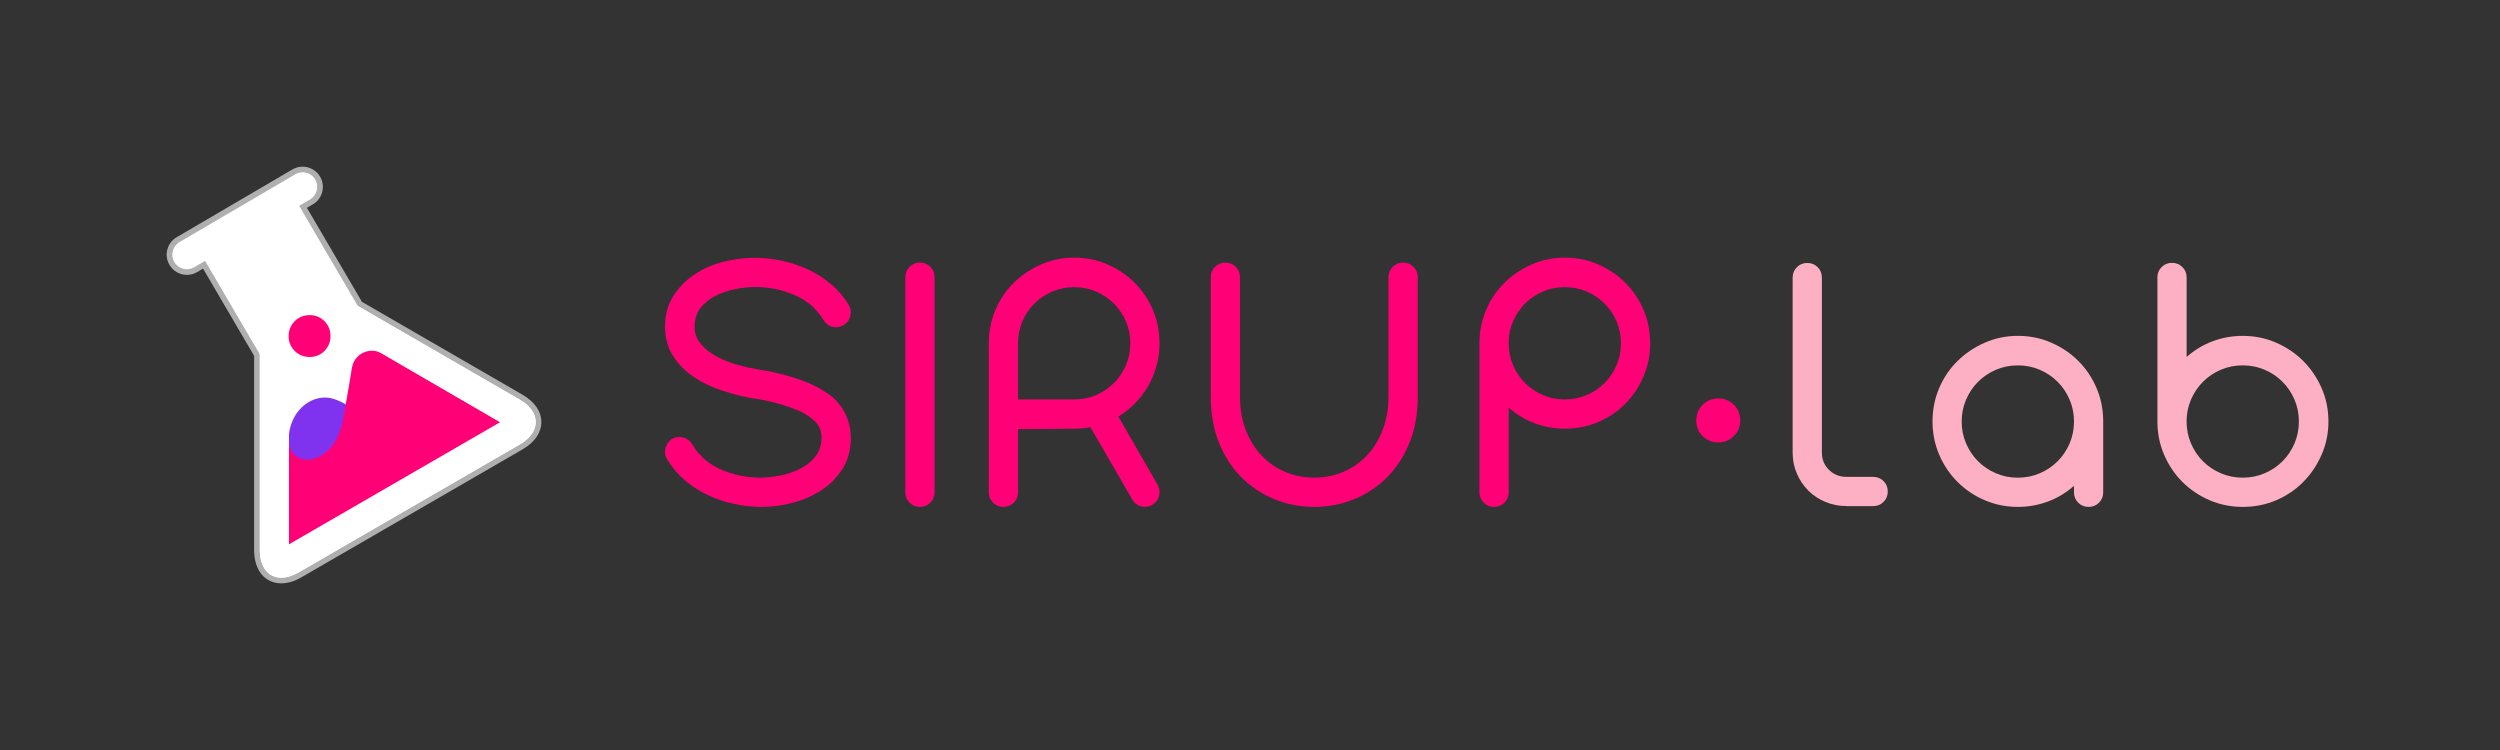 <svg width="120" height="36" viewBox="0 0 120 36" fill="none" xmlns="http://www.w3.org/2000/svg">
<rect x="0" y="0" width="120" height="36" fill="#333333" stroke="none"/>
<path d="M13.505 27.864C12.794 27.864 12.336 27.289 12.336 26.401V17.044L9.797 12.708L9.394 12.945C9.267 13.019 9.121 13.059 8.973 13.059C8.677 13.059 8.402 12.9 8.252 12.647C8.139 12.455 8.108 12.229 8.164 12.014C8.221 11.798 8.358 11.617 8.551 11.504L14.106 8.251C14.233 8.176 14.379 8.136 14.526 8.136C14.822 8.136 15.099 8.295 15.248 8.55C15.48 8.947 15.347 9.459 14.949 9.692L14.546 9.928L17.276 14.59L25.013 19.066C25.552 19.378 25.849 19.802 25.849 20.261C25.849 20.72 25.552 21.143 25.013 21.455L14.4 27.594C14.09 27.773 13.788 27.864 13.505 27.864Z" fill="white"/>
<path d="M14.526 8.271C14.766 8.271 15.001 8.395 15.13 8.617C15.325 8.951 15.213 9.379 14.88 9.574L14.36 9.879L17.176 14.689L24.946 19.183C25.97 19.775 25.97 20.744 24.946 21.336L14.332 27.476C14.035 27.647 13.754 27.729 13.504 27.729C12.892 27.729 12.47 27.241 12.47 26.401V17.007L9.844 12.522L9.324 12.827C9.213 12.892 9.091 12.923 8.971 12.923C8.731 12.923 8.498 12.8 8.367 12.577C8.172 12.244 8.284 11.816 8.617 11.62L14.172 8.368C14.285 8.303 14.407 8.271 14.526 8.271ZM14.526 8C14.355 8 14.185 8.046 14.036 8.133L8.481 11.386C8.257 11.518 8.098 11.727 8.032 11.978C7.966 12.229 8.003 12.491 8.134 12.714C8.307 13.01 8.629 13.195 8.972 13.195C9.144 13.195 9.313 13.149 9.462 13.061L9.747 12.894L12.198 17.081V26.401C12.198 27.373 12.711 28 13.504 28C13.812 28 14.136 27.903 14.468 27.711L25.082 21.57C25.664 21.233 25.985 20.768 25.985 20.259C25.985 19.75 25.665 19.284 25.082 18.947L17.374 14.489L14.732 9.976L15.018 9.808C15.48 9.538 15.636 8.942 15.365 8.48C15.192 8.184 14.87 8 14.526 8Z" fill="#AFAFAF"/>
<path d="M18.904 20.318C17.539 20.318 16.578 19.081 15.61 19.081C14.64 19.081 13.855 19.989 13.855 21.109C13.855 22.229 14.64 23.137 15.61 23.137C16.579 23.138 19.873 20.318 18.904 20.318Z" fill="#7F33EF"/>
<path d="M24.306 20.444L18.34 16.969C17.752 16.626 17.004 16.979 16.894 17.65C16.786 18.311 16.642 19.168 16.468 20.143C16.054 22.471 13.855 22.54 13.855 21.11V26.733L24.306 20.444Z" fill="#FF0077"/>
<path d="M13.887 13.954H13.888H13.887ZM13.869 14.391L24.015 20.26L13.869 26.128V14.391ZM13.505 12.791C12.893 12.791 12.471 13.278 12.471 14.118V26.401C12.471 27.241 12.893 27.729 13.505 27.729C13.755 27.729 14.036 27.647 14.333 27.476L24.946 21.336C25.971 20.744 25.971 19.775 24.946 19.183L14.333 13.044C14.036 12.872 13.755 12.791 13.505 12.791Z" fill="white"/>
<path d="M13.855 16.138C13.855 15.851 13.953 15.611 14.146 15.416C14.339 15.223 14.579 15.126 14.867 15.126C15.144 15.126 15.38 15.223 15.574 15.416C15.768 15.61 15.864 15.851 15.864 16.138C15.864 16.415 15.767 16.65 15.574 16.845C15.38 17.038 15.144 17.135 14.867 17.135C14.58 17.135 14.339 17.038 14.146 16.845C13.953 16.65 13.855 16.415 13.855 16.138Z" fill="#FF0077"/>
<path d="M40.745 14.648C40.839 14.815 40.861 14.991 40.815 15.178C40.769 15.366 40.661 15.506 40.496 15.6C40.371 15.672 40.252 15.709 40.137 15.709C39.877 15.709 39.674 15.594 39.529 15.366C39.197 14.815 38.728 14.412 38.126 14.157C37.523 13.902 36.899 13.775 36.255 13.775C35.964 13.775 35.647 13.809 35.304 13.876C34.961 13.943 34.643 14.05 34.353 14.195C34.062 14.341 33.82 14.535 33.628 14.779C33.436 15.024 33.34 15.328 33.34 15.692C33.34 16.014 33.447 16.295 33.659 16.534C33.872 16.773 34.132 16.973 34.439 17.134C34.745 17.294 35.07 17.422 35.413 17.516C35.756 17.61 36.057 17.678 36.317 17.719C36.588 17.761 36.868 17.813 37.159 17.875C37.45 17.937 37.739 18.013 38.025 18.101C38.311 18.189 38.588 18.29 38.859 18.405C39.128 18.52 39.378 18.655 39.607 18.811C39.991 19.039 40.293 19.349 40.511 19.739C40.73 20.129 40.839 20.552 40.839 21.01C40.839 21.581 40.708 22.075 40.449 22.491C40.189 22.907 39.854 23.25 39.443 23.52C39.032 23.791 38.575 23.993 38.071 24.128C37.567 24.263 37.065 24.331 36.566 24.331C36.13 24.331 35.69 24.284 35.249 24.19C34.807 24.096 34.387 23.956 33.987 23.769C33.587 23.582 33.217 23.346 32.88 23.059C32.542 22.773 32.259 22.438 32.031 22.054C31.884 21.825 31.88 21.586 32.015 21.336C32.139 21.097 32.342 20.978 32.622 20.978C32.747 20.978 32.864 21.009 32.973 21.071C33.082 21.134 33.168 21.222 33.23 21.336C33.562 21.887 34.028 22.29 34.626 22.545C35.224 22.8 35.844 22.927 36.489 22.927C36.78 22.927 37.097 22.894 37.44 22.826C37.783 22.759 38.102 22.653 38.398 22.507C38.694 22.361 38.941 22.163 39.138 21.915C39.335 21.665 39.434 21.364 39.434 21.01C39.434 20.698 39.338 20.446 39.146 20.254C38.954 20.062 38.723 19.898 38.452 19.763C37.714 19.441 36.919 19.223 36.066 19.109C35.609 19.025 35.136 18.904 34.647 18.742C34.159 18.581 33.714 18.368 33.314 18.103C32.914 17.837 32.584 17.508 32.325 17.113C32.065 16.718 31.93 16.246 31.919 15.695C31.919 15.123 32.051 14.63 32.317 14.214C32.582 13.798 32.919 13.452 33.33 13.177C33.741 12.902 34.2 12.699 34.71 12.569C35.219 12.44 35.719 12.374 36.207 12.374C36.643 12.374 37.082 12.421 37.524 12.514C37.966 12.608 38.386 12.749 38.787 12.936C39.187 13.123 39.557 13.359 39.894 13.646C40.232 13.929 40.515 14.264 40.745 14.648Z" fill="#FF0077"/>
<path d="M66.647 13.307C66.647 13.11 66.715 12.944 66.85 12.808C66.986 12.673 67.151 12.605 67.349 12.605C67.546 12.605 67.713 12.673 67.848 12.808C67.983 12.944 68.051 13.11 68.051 13.307V19.045C68.051 19.855 67.921 20.585 67.661 21.235C67.401 21.885 67.045 22.439 66.593 22.896C66.141 23.353 65.612 23.706 65.01 23.956C64.407 24.206 63.762 24.331 63.076 24.331C62.401 24.331 61.761 24.206 61.158 23.956C60.555 23.706 60.028 23.353 59.575 22.896C59.123 22.439 58.767 21.885 58.507 21.235C58.247 20.585 58.117 19.855 58.117 19.045V13.307C58.117 13.11 58.184 12.944 58.32 12.808C58.455 12.673 58.62 12.605 58.819 12.605C59.016 12.605 59.182 12.673 59.317 12.808C59.453 12.944 59.52 13.11 59.52 13.307V19.045C59.52 19.637 59.614 20.173 59.8 20.65C59.988 21.128 60.242 21.536 60.564 21.874C60.886 22.212 61.263 22.472 61.694 22.654C62.125 22.836 62.585 22.926 63.074 22.926C63.573 22.926 64.037 22.835 64.47 22.654C64.901 22.472 65.277 22.212 65.6 21.874C65.922 21.536 66.177 21.128 66.364 20.65C66.552 20.172 66.645 19.637 66.645 19.045V13.307H66.647Z" fill="#FF0077"/>
<path d="M44.86 23.629C44.86 23.827 44.792 23.992 44.657 24.128C44.521 24.263 44.355 24.331 44.158 24.331C43.96 24.331 43.794 24.263 43.659 24.128C43.524 23.992 43.456 23.827 43.456 23.629V13.307C43.456 13.11 43.524 12.944 43.659 12.808C43.794 12.673 43.96 12.605 44.158 12.605C44.355 12.605 44.521 12.673 44.657 12.808C44.792 12.944 44.86 13.11 44.86 13.307V23.629Z" fill="#FF0077"/>
<path d="M71.015 16.479C71.015 15.908 71.122 15.373 71.335 14.874C71.547 14.376 71.84 13.943 72.215 13.574C72.588 13.205 73.024 12.912 73.523 12.694C74.022 12.476 74.551 12.367 75.112 12.367C75.683 12.367 76.218 12.475 76.716 12.694C77.215 12.911 77.648 13.205 78.017 13.574C78.385 13.943 78.677 14.376 78.889 14.874C79.102 15.373 79.209 15.908 79.209 16.479C79.209 17.04 79.102 17.57 78.889 18.068C78.677 18.567 78.385 19.003 78.017 19.376C77.648 19.75 77.215 20.044 76.716 20.256C76.218 20.469 75.683 20.576 75.112 20.576C74.613 20.576 74.133 20.491 73.671 20.319C73.209 20.148 72.791 19.896 72.418 19.563V23.629C72.418 23.826 72.35 23.992 72.215 24.128C72.079 24.262 71.914 24.331 71.716 24.331C71.519 24.331 71.352 24.263 71.217 24.128C71.082 23.992 71.014 23.827 71.014 23.629V16.479H71.015ZM75.111 19.173C75.484 19.173 75.835 19.104 76.163 18.963C76.49 18.822 76.775 18.63 77.019 18.386C77.263 18.142 77.455 17.857 77.596 17.53C77.736 17.202 77.806 16.852 77.806 16.478C77.806 16.104 77.736 15.754 77.596 15.426C77.455 15.099 77.263 14.814 77.019 14.57C76.775 14.326 76.49 14.134 76.163 13.993C75.835 13.853 75.485 13.783 75.111 13.783C74.738 13.783 74.387 13.852 74.059 13.993C73.732 14.134 73.447 14.326 73.203 14.57C72.959 14.814 72.767 15.099 72.626 15.426C72.486 15.754 72.416 16.104 72.416 16.478C72.416 16.852 72.486 17.202 72.626 17.53C72.767 17.857 72.959 18.142 73.203 18.386C73.447 18.63 73.732 18.822 74.059 18.963C74.387 19.104 74.738 19.173 75.111 19.173Z" fill="#FF0077"/>
<path d="M48.866 20.6V23.629C48.866 23.826 48.798 23.992 48.663 24.128C48.528 24.262 48.362 24.331 48.164 24.331C47.967 24.331 47.8 24.263 47.665 24.128C47.53 23.992 47.462 23.827 47.462 23.629V16.479C47.462 15.908 47.569 15.373 47.782 14.874C47.995 14.376 48.288 13.943 48.662 13.574C49.035 13.205 49.472 12.912 49.971 12.694C50.469 12.476 50.999 12.367 51.559 12.367C52.131 12.367 52.665 12.475 53.164 12.694C53.663 12.911 54.096 13.205 54.464 13.574C54.833 13.943 55.124 14.376 55.337 14.874C55.549 15.373 55.656 15.908 55.656 16.479C55.656 17.04 55.549 17.57 55.337 18.068C55.124 18.567 54.833 19.003 54.464 19.376C54.096 19.75 53.663 20.044 53.164 20.256C52.665 20.469 52.131 20.576 51.559 20.576L48.866 20.6ZM51.56 19.173C51.934 19.173 52.285 19.104 52.612 18.963C52.939 18.822 53.224 18.63 53.468 18.386C53.712 18.142 53.905 17.857 54.045 17.53C54.185 17.202 54.255 16.852 54.255 16.478C54.255 16.104 54.185 15.754 54.045 15.426C53.905 15.099 53.712 14.814 53.468 14.57C53.224 14.326 52.939 14.134 52.612 13.993C52.285 13.853 51.935 13.783 51.56 13.783C51.187 13.783 50.836 13.852 50.509 13.993C50.181 14.134 49.896 14.326 49.652 14.57C49.408 14.814 49.216 15.099 49.076 15.426C48.935 15.754 48.865 16.104 48.865 16.478V19.172H51.56V19.173Z" fill="#FF0077"/>
<path d="M53.397 19.497L55.564 23.27C55.658 23.447 55.68 23.626 55.634 23.808C55.587 23.991 55.475 24.134 55.299 24.236C55.195 24.299 55.081 24.331 54.956 24.331C54.832 24.331 54.715 24.299 54.605 24.236C54.496 24.174 54.41 24.086 54.347 23.972L51.837 19.638" fill="#FF0077"/>
<path d="M99.552 23.318C99.178 23.65 98.76 23.902 98.298 24.074C97.836 24.245 97.356 24.331 96.858 24.331C96.297 24.331 95.768 24.224 95.269 24.011C94.77 23.798 94.334 23.504 93.96 23.131C93.587 22.758 93.293 22.321 93.08 21.823C92.868 21.324 92.761 20.794 92.761 20.234C92.761 19.662 92.868 19.128 93.08 18.629C93.293 18.13 93.586 17.697 93.96 17.329C94.334 16.96 94.77 16.667 95.269 16.449C95.768 16.231 96.297 16.121 96.858 16.121C97.429 16.121 97.963 16.23 98.462 16.449C98.961 16.666 99.394 16.96 99.763 17.329C100.131 17.697 100.422 18.13 100.635 18.629C100.848 19.128 100.954 19.662 100.954 20.234V23.63C100.954 23.827 100.887 23.993 100.752 24.129C100.616 24.264 100.451 24.331 100.253 24.331C100.056 24.331 99.889 24.264 99.754 24.129C99.618 23.993 99.551 23.828 99.551 23.63V23.318H99.552ZM96.857 17.538C96.483 17.538 96.132 17.608 95.805 17.749C95.478 17.889 95.192 18.081 94.948 18.326C94.704 18.57 94.512 18.855 94.372 19.182C94.232 19.509 94.161 19.859 94.161 20.234C94.161 20.608 94.231 20.958 94.372 21.285C94.512 21.613 94.704 21.898 94.948 22.142C95.192 22.386 95.478 22.578 95.805 22.718C96.132 22.858 96.482 22.929 96.857 22.929C97.23 22.929 97.581 22.859 97.908 22.718C98.236 22.578 98.521 22.386 98.765 22.142C99.009 21.898 99.201 21.613 99.341 21.285C99.481 20.958 99.552 20.608 99.552 20.234C99.552 19.859 99.481 19.509 99.341 19.182C99.201 18.855 99.009 18.57 98.765 18.326C98.521 18.081 98.236 17.889 97.908 17.749C97.581 17.609 97.231 17.538 96.857 17.538Z" fill="#FDB0C4"/>
<path d="M103.555 13.318C103.555 13.121 103.622 12.954 103.758 12.819C103.893 12.684 104.058 12.616 104.256 12.616C104.453 12.616 104.62 12.684 104.755 12.819C104.891 12.954 104.958 13.12 104.958 13.318V17.135C105.332 16.802 105.75 16.55 106.212 16.379C106.673 16.207 107.154 16.122 107.652 16.122C108.224 16.122 108.758 16.231 109.257 16.45C109.756 16.667 110.189 16.961 110.558 17.33C110.926 17.698 111.219 18.131 111.438 18.63C111.656 19.129 111.765 19.663 111.765 20.235C111.765 20.795 111.656 21.326 111.438 21.823C111.22 22.322 110.926 22.758 110.558 23.132C110.189 23.505 109.755 23.799 109.257 24.012C108.758 24.225 108.224 24.331 107.652 24.331C107.092 24.331 106.563 24.225 106.064 24.012C105.565 23.799 105.129 23.505 104.755 23.132C104.382 22.758 104.088 22.322 103.875 21.823C103.663 21.325 103.556 20.795 103.556 20.235V13.318H103.555ZM107.652 22.928C108.025 22.928 108.376 22.858 108.703 22.717C109.031 22.577 109.316 22.385 109.56 22.141C109.804 21.897 109.996 21.612 110.136 21.284C110.276 20.957 110.347 20.607 110.347 20.233C110.347 19.858 110.276 19.508 110.136 19.181C109.996 18.854 109.804 18.569 109.56 18.325C109.316 18.08 109.031 17.888 108.703 17.748C108.376 17.608 108.026 17.537 107.652 17.537C107.278 17.537 106.927 17.607 106.6 17.748C106.273 17.888 105.987 18.08 105.743 18.325C105.499 18.569 105.307 18.854 105.167 19.181C105.027 19.508 104.956 19.858 104.956 20.233C104.956 20.607 105.027 20.957 105.167 21.284C105.307 21.612 105.499 21.897 105.743 22.141C105.987 22.385 106.273 22.577 106.6 22.717C106.927 22.858 107.277 22.928 107.652 22.928Z" fill="#FDB0C4"/>
<path d="M81.422 20.189C81.422 19.887 81.524 19.634 81.727 19.431C81.93 19.228 82.182 19.126 82.484 19.126C82.775 19.126 83.023 19.228 83.226 19.431C83.429 19.634 83.531 19.887 83.531 20.189C83.531 20.481 83.429 20.728 83.226 20.932C83.023 21.134 82.775 21.236 82.484 21.236C82.182 21.236 81.93 21.134 81.727 20.932C81.523 20.728 81.422 20.481 81.422 20.189Z" fill="#FF0077"/>
<path d="M88.632 24.291C88.279 24.291 87.944 24.227 87.628 24.096C87.311 23.966 87.036 23.785 86.802 23.551C86.569 23.318 86.384 23.046 86.25 22.734C86.115 22.422 86.047 22.085 86.047 21.721V13.324C86.047 13.127 86.115 12.96 86.25 12.825C86.385 12.69 86.551 12.622 86.749 12.622C86.946 12.622 87.112 12.69 87.248 12.825C87.383 12.96 87.45 13.126 87.45 13.324V21.721C87.45 22.054 87.564 22.331 87.793 22.555C88.022 22.778 88.302 22.89 88.634 22.89H89.911C90.108 22.89 90.275 22.957 90.41 23.093C90.546 23.228 90.613 23.393 90.613 23.591C90.613 23.788 90.546 23.955 90.41 24.09C90.275 24.226 90.109 24.293 89.911 24.293H88.632V24.291Z" fill="#FDB0C4"/>
</svg>

